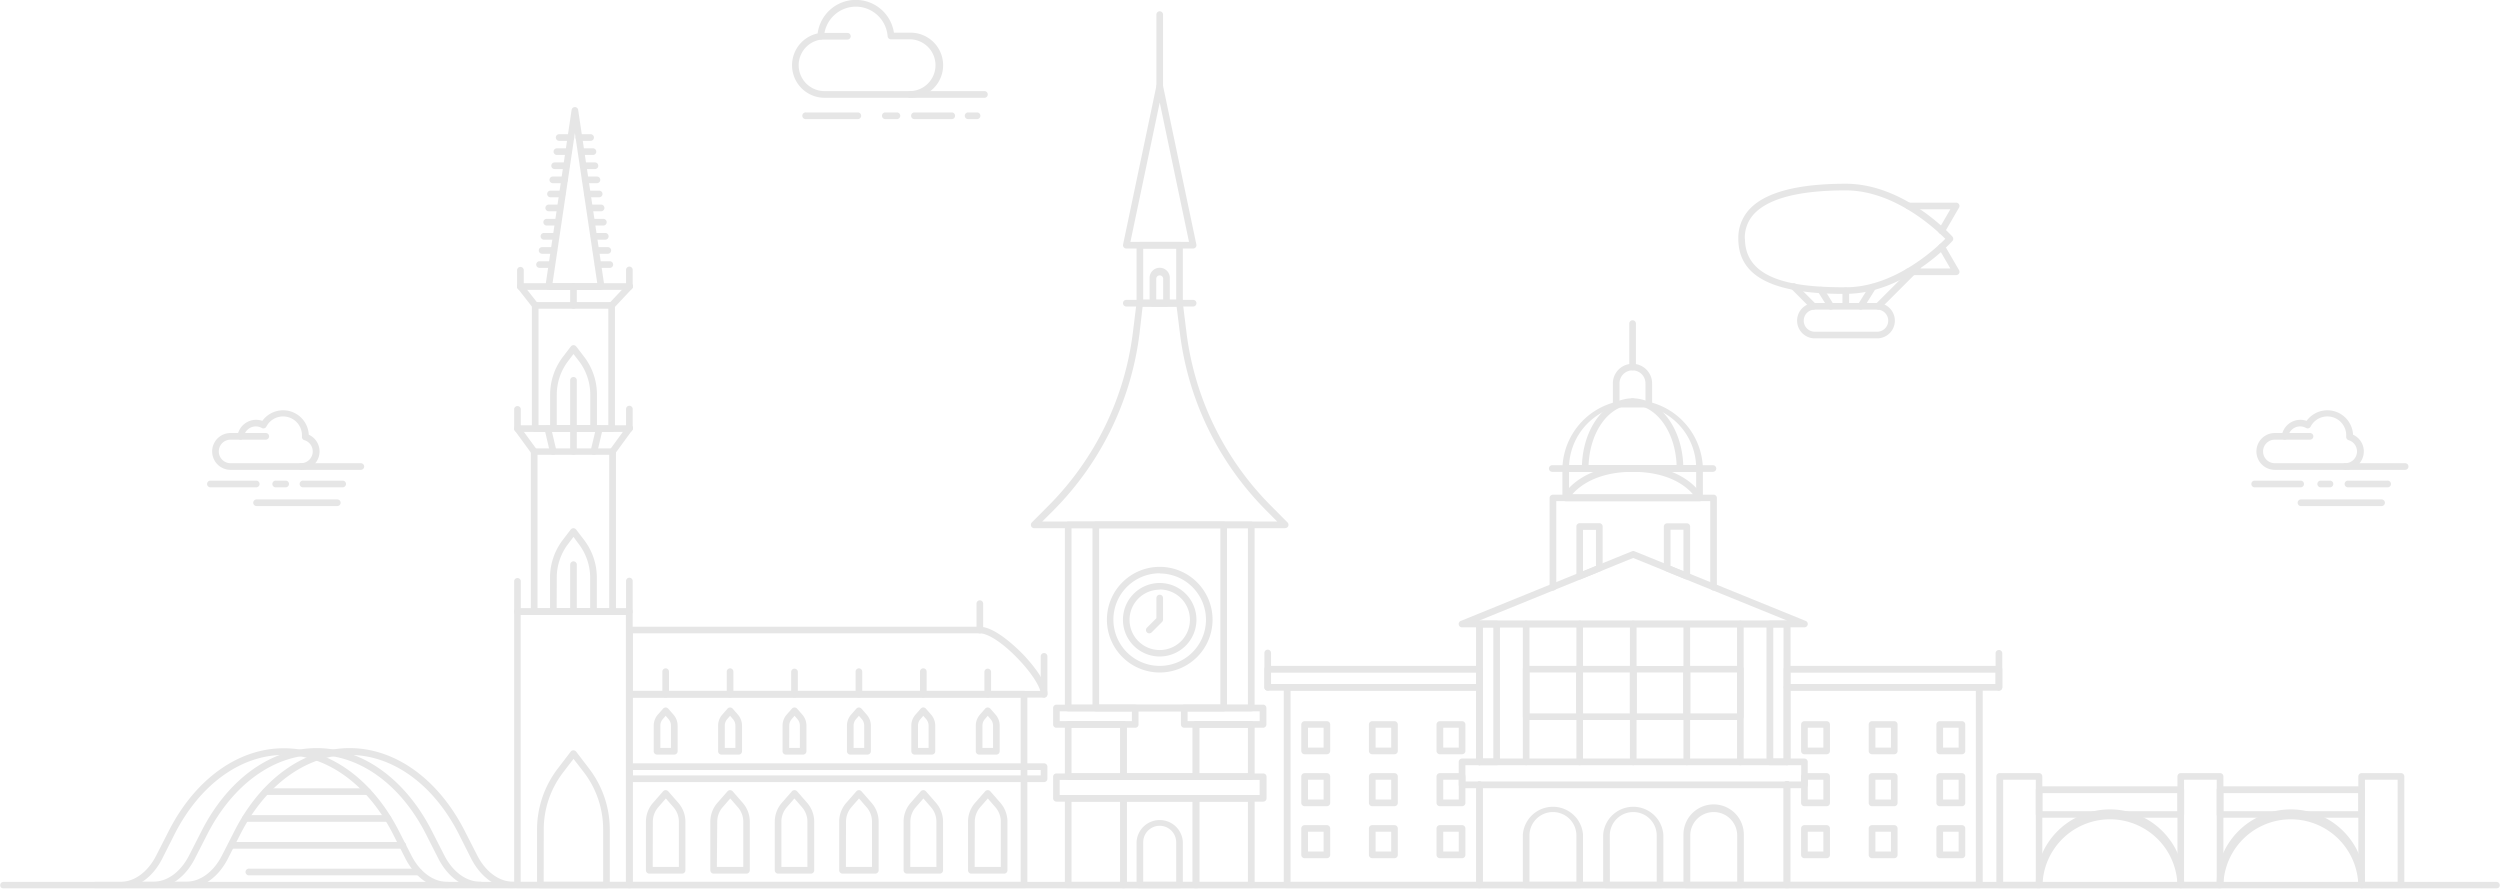 <svg id="bba574d1-bb04-47a5-b8e9-236933cacae8" data-name="Layer 1" xmlns="http://www.w3.org/2000/svg" viewBox="0 0 662.61 235.5"><g style="opacity:0.1"><path d="M661.67,235.5H.93a.88.88,0,1,1,0-1.76H661.67a.88.88,0,1,1,0,1.76Z"/><path d="M578,235.5a.87.87,0,0,1-.88-.88,17.89,17.89,0,0,0-35.77,0,.88.88,0,0,1-1.76,0,19.65,19.65,0,1,1,39.29,0A.87.87,0,0,1,578,235.5Z"/><path d="M625.94,235.5a.88.88,0,0,1-.88-.88,17.89,17.89,0,0,0-35.77,0,.88.88,0,1,1-1.76,0,19.65,19.65,0,1,1,39.29,0A.87.87,0,0,1,625.94,235.5Z"/><path d="M578,216.74H540.46a.89.89,0,0,1-.88-.89V209.3a.89.89,0,0,1,.88-.89H578a.88.88,0,0,1,.88.89v6.55A.88.88,0,0,1,578,216.74ZM541.34,215h35.77v-4.79H541.34Z"/><path d="M625.94,216.74H588.41a.89.89,0,0,1-.88-.89V209.3a.89.89,0,0,1,.88-.89h37.53a.88.88,0,0,1,.88.89v6.55A.88.88,0,0,1,625.94,216.74ZM589.29,215h35.77v-4.79H589.29Z"/><path d="M540.46,235.5H530a.87.87,0,0,1-.88-.88V205.79a.87.87,0,0,1,.88-.88h10.42a.87.87,0,0,1,.88.88v28.83A.87.87,0,0,1,540.46,235.5Zm-9.54-1.76h8.66V206.67h-8.66Z"/><path d="M588.41,235.5H578a.87.87,0,0,1-.88-.88V205.79a.87.87,0,0,1,.88-.88h10.42a.87.87,0,0,1,.88.88v28.83A.87.87,0,0,1,588.41,235.5Zm-9.54-1.76h8.66V206.67h-8.66Z"/><path d="M636.36,235.5H625.94a.88.88,0,0,1-.88-.88V205.79a.88.88,0,0,1,.88-.88h10.42a.88.88,0,0,1,.89.88v28.83A.88.88,0,0,1,636.36,235.5Zm-9.54-1.76h8.66V206.67h-8.66Z"/><path d="M111.06,232h-45a.89.89,0,1,1,0-1.77h45a.89.89,0,0,1,0,1.77Z"/><path d="M118.58,235.5c-4.42,0-8.57-3-11.11-7.92L104.13,221c-6.69-13.1-17.5-20.91-28.91-20.91S53,207.94,46.32,221L43,227.58c-2.54,5-6.69,7.92-11.11,7.92H25.34a.88.88,0,0,1,0-1.76h6.53c3.74,0,7.31-2.6,9.54-7l3.34-6.54c7-13.7,18.39-21.88,30.47-21.88s23.48,8.18,30.48,21.88l3.34,6.54c2.23,4.36,5.79,7,9.54,7a.88.88,0,0,1,0,1.76Z"/><path d="M127.3,235.5c-4.42,0-8.57-3-11.11-7.92L112.85,221c-6.69-13.1-17.5-20.91-28.91-20.91S61.73,207.94,55,221l-3.34,6.54c-2.54,5-6.69,7.92-11.11,7.92H34.06a.88.88,0,0,1,0-1.76h6.53c3.74,0,7.31-2.6,9.54-7l3.34-6.54c7-13.7,18.39-21.88,30.47-21.88s23.48,8.18,30.48,21.88l3.34,6.54c2.23,4.36,5.8,7,9.54,7a.88.88,0,1,1,0,1.76Z"/><path d="M136,235.5c-4.42,0-8.57-3-11.11-7.92L121.57,221c-6.69-13.1-17.5-20.91-28.9-20.91S70.45,207.94,63.76,221l-3.34,6.54c-2.54,5-6.69,7.92-11.11,7.92H42.78a.88.88,0,0,1,0-1.76h6.53c3.74,0,7.31-2.6,9.54-7l3.34-6.54c7-13.7,18.39-21.88,30.47-21.88s23.48,8.18,30.48,21.88l3.34,6.54c2.23,4.36,5.8,7,9.54,7a.88.88,0,1,1,0,1.76Z"/><path d="M97.45,210.7h-27a.88.88,0,0,1,0-1.76h27a.88.88,0,0,1,0,1.76Z"/><path d="M102.83,217.81H65.06a.88.88,0,0,1,0-1.76h37.77a.88.88,0,0,1,0,1.76Z"/><path d="M106.65,224.93H61.23a.89.89,0,0,1,0-1.77h45.42a.89.89,0,1,1,0,1.77Z"/><path d="M166.81,114.49a.88.88,0,0,1-.88-.89v-5.18a.88.88,0,0,1,1.76,0v5.18A.88.88,0,0,1,166.81,114.49Z"/><path d="M166.81,76.82a.87.87,0,0,1-.88-.88v-4.4a.88.88,0,0,1,1.76,0v4.4A.87.87,0,0,1,166.81,76.82Z"/><path d="M166.81,235.5H137.15a.88.88,0,0,1-.88-.88V162.07a.89.89,0,0,1,.88-.88h29.66a.88.88,0,0,1,.88.88v72.55A.87.87,0,0,1,166.81,235.5ZM138,233.74h27.89V163H138Z"/><path d="M166.81,114.49H137.15a.89.89,0,0,1,0-1.77h29.66a.89.89,0,0,1,0,1.77Z"/><path d="M152,120.55a.87.87,0,0,1-.88-.88V113.6a.88.88,0,1,1,1.76,0v6.07A.87.87,0,0,1,152,120.55Z"/><path d="M141.59,120.55a.89.89,0,0,1-.72-.36l-4.43-6.07a.88.88,0,0,1,1.43-1l4.43,6.07a.88.88,0,0,1-.19,1.23A.85.85,0,0,1,141.59,120.55Z"/><path d="M162.38,120.55a.83.83,0,0,1-.52-.17.87.87,0,0,1-.19-1.23l4.43-6.07a.88.88,0,1,1,1.42,1l-4.43,6.07A.86.86,0,0,1,162.38,120.55Z"/><path d="M146.63,120.55a.88.88,0,0,1-.86-.68l-1.43-6.06a.88.88,0,0,1,1.71-.41l1.43,6.07a.88.88,0,0,1-.65,1.06A.71.71,0,0,1,146.63,120.55Z"/><path d="M157.4,120.55a.68.68,0,0,1-.2,0,.88.88,0,0,1-.66-1.06L158,113.4a.89.89,0,0,1,1.06-.65.88.88,0,0,1,.66,1.06l-1.43,6.06A.88.88,0,0,1,157.4,120.55Z"/><path d="M162.11,114.49H141.85a.88.88,0,0,1-.88-.89V80.94a.88.88,0,0,1,.88-.88h20.26a.88.88,0,0,1,.88.88V113.6A.88.88,0,0,1,162.11,114.49Zm-19.38-1.77h18.5V81.82h-18.5Z"/><path d="M166.81,76.82H137.94a.88.88,0,1,1,0-1.76h28.87a.88.88,0,0,1,0,1.76Z"/><path d="M152,81.82a.87.87,0,0,1-.88-.88v-5a.88.88,0,0,1,1.76,0v5A.87.87,0,0,1,152,81.82Z"/><path d="M141.85,81.82a.87.87,0,0,1-.69-.33l-3.92-5a.88.88,0,0,1,1.39-1.08l3.92,5a.88.88,0,0,1-.16,1.24A.9.9,0,0,1,141.85,81.82Z"/><path d="M162.11,81.82a.87.87,0,0,1-.6-.23.88.88,0,0,1,0-1.25l4.7-5a.88.88,0,1,1,1.28,1.2l-4.69,5A.91.91,0,0,1,162.11,81.82Z"/><path d="M159.32,76.82H145.43a.89.89,0,0,1-.67-.3.88.88,0,0,1-.2-.71l6.94-46.67a.89.89,0,0,1,.87-.76h0a.87.87,0,0,1,.87.76l6.95,46.67a.87.87,0,0,1-.87,1Zm-12.87-1.76H158.3l-5.93-39.8Z"/><path d="M151.3,37.33h-3.1a.88.88,0,0,1,0-1.76h3.1a.88.88,0,1,1,0,1.76Z"/><path d="M156.54,37.33h-3.1a.88.88,0,0,1,0-1.76h3.1a.88.88,0,0,1,0,1.76Z"/><path d="M150.7,41.07h-3.1a.88.88,0,1,1,0-1.76h3.1a.88.88,0,0,1,0,1.76Z"/><path d="M157.16,41.07h-3.1a.88.88,0,1,1,0-1.76h3.1a.88.88,0,1,1,0,1.76Z"/><path d="M150.09,44.81H147a.88.88,0,1,1,0-1.76h3.1a.88.88,0,0,1,0,1.76Z"/><path d="M157.69,44.81h-3.1a.88.88,0,1,1,0-1.76h3.1a.88.88,0,0,1,0,1.76Z"/><path d="M149.62,48.55h-3.1a.88.88,0,1,1,0-1.76h3.1a.88.88,0,0,1,0,1.76Z"/><path d="M158.22,48.55h-3.1a.88.88,0,0,1,0-1.76h3.1a.88.88,0,0,1,0,1.76Z"/><path d="M149,52.29H145.9a.88.88,0,1,1,0-1.76H149a.88.88,0,1,1,0,1.76Z"/><path d="M158.81,52.29H155.7a.88.88,0,1,1,0-1.76h3.11a.88.88,0,1,1,0,1.76Z"/><path d="M148.46,56h-3.11a.89.89,0,0,1,0-1.77h3.11a.89.89,0,0,1,0,1.77Z"/><path d="M159.4,56h-3.1a.89.89,0,0,1,0-1.77h3.1a.89.89,0,0,1,0,1.77Z"/><path d="M147.91,59.78h-3.1a.89.89,0,0,1,0-1.77h3.1a.89.89,0,0,1,0,1.77Z"/><path d="M160,59.78h-3.11a.89.89,0,0,1,0-1.77H160a.89.89,0,0,1,0,1.77Z"/><path d="M147.37,63.52h-3.1a.89.89,0,1,1,0-1.77h3.1a.89.89,0,0,1,0,1.77Z"/><path d="M160.51,63.52H157.4a.89.89,0,0,1,0-1.77h3.11a.89.89,0,0,1,0,1.77Z"/><path d="M146.79,67.26h-3.11a.88.88,0,0,1,0-1.76h3.11a.88.88,0,0,1,0,1.76Z"/><path d="M161.07,67.26H158a.88.88,0,0,1,0-1.76h3.1a.88.88,0,0,1,0,1.76Z"/><path d="M146.12,71H143a.88.88,0,0,1,0-1.76h3.1a.88.88,0,1,1,0,1.76Z"/><path d="M161.63,71h-3.1a.88.88,0,1,1,0-1.76h3.1a.88.88,0,1,1,0,1.76Z"/><path d="M162.38,163H141.59a.88.88,0,0,1-.89-.88v-42.4a.88.88,0,0,1,.89-.88h20.79a.88.88,0,0,1,.88.88v42.4A.88.88,0,0,1,162.38,163Zm-19.91-1.76h19V120.55h-19Z"/><path d="M157.34,114.49H146.69a.89.89,0,0,1-.88-.89v-9a16.5,16.5,0,0,1,3.37-10l2.13-2.79a.91.91,0,0,1,1.4,0l2.14,2.79h0a16.5,16.5,0,0,1,3.37,10v9A.89.89,0,0,1,157.34,114.49Zm-9.77-1.77h8.88V104.6a14.73,14.73,0,0,0-3-8.89L152,93.83l-1.43,1.88a14.74,14.74,0,0,0-3,8.89Z"/><path d="M157.3,163H146.66a.87.87,0,0,1-.88-.88v-9a16.5,16.5,0,0,1,3.37-10l2.13-2.79a.91.91,0,0,1,1.4,0l2.14,2.79h0a16.5,16.5,0,0,1,3.37,10v9A.88.88,0,0,1,157.3,163Zm-9.76-1.76h8.88v-8.12a14.77,14.77,0,0,0-3-8.89L152,142.3l-1.43,1.88a14.71,14.71,0,0,0-3,8.89Z"/><path d="M160.74,235.5H143.22a.87.87,0,0,1-.88-.88V219.79a26.62,26.62,0,0,1,5.43-16l3.51-4.6a.92.92,0,0,1,1.4,0l3.52,4.6a26.61,26.61,0,0,1,5.42,16v14.83A.87.87,0,0,1,160.74,235.5Zm-16.64-1.76h15.76v-14a24.81,24.81,0,0,0-5.07-15h0L152,201.13l-2.81,3.68a24.81,24.81,0,0,0-5.07,15Z"/><path d="M152,114.49a.88.88,0,0,1-.88-.89V100.8a.88.88,0,0,1,1.76,0v12.8A.88.88,0,0,1,152,114.49Z"/><path d="M152,162.93a.87.87,0,0,1-.88-.88V149.66a.88.88,0,1,1,1.76,0v12.39A.87.87,0,0,1,152,162.93Z"/><path d="M137.15,163a.88.88,0,0,1-.88-.88V154a.89.89,0,0,1,1.77,0v8.07A.88.88,0,0,1,137.15,163Z"/><path d="M166.81,163a.87.87,0,0,1-.88-.88V154a.88.88,0,0,1,1.76,0v8.07A.87.87,0,0,1,166.81,163Z"/><path d="M137.15,114.49a.89.89,0,0,1-.88-.89v-5.18a.89.89,0,0,1,1.77,0v5.18A.89.89,0,0,1,137.15,114.49Z"/><path d="M137.94,76.82a.88.88,0,0,1-.89-.88v-4.4a.89.89,0,0,1,1.77,0v4.4A.88.88,0,0,1,137.94,76.82Z"/><path d="M271.42,235.5H166.81a.87.87,0,0,1-.88-.88V184a.88.88,0,0,1,.88-.89H271.42a.89.89,0,0,1,.88.89v50.6A.88.88,0,0,1,271.42,235.5Zm-103.73-1.76H270.53V184.9H167.69Z"/><path d="M276.73,184.9H166.81a.88.88,0,0,1-.88-.88V167a.87.87,0,0,1,.88-.88H259.7c4,0,9.53,5.4,11.15,7,3.12,3.2,6.76,8,6.76,10.86a.87.87,0,0,1-.26.62A.91.91,0,0,1,276.73,184.9Zm-109-1.77h108c-.58-2.07-2.93-5.47-6.12-8.74-3.86-4-7.74-6.52-9.88-6.52h-92Z"/><path d="M180.77,231.55h-8.69a.89.89,0,0,1-.88-.88v-12.9a7.6,7.6,0,0,1,1.89-5l2.68-3.06a.91.91,0,0,1,1.32,0l2.68,3.06a7.6,7.6,0,0,1,1.89,5v12.9A.89.89,0,0,1,180.77,231.55ZM173,229.78h6.93v-12a5.79,5.79,0,0,0-1.45-3.85h0l-2-2.3-2,2.3a5.89,5.89,0,0,0-1.45,3.86Z"/><path d="M197.85,231.55h-8.69a.89.89,0,0,1-.89-.88v-12.9a7.6,7.6,0,0,1,1.89-5l2.68-3.06a.92.92,0,0,1,1.33,0l2.67,3.06a7.6,7.6,0,0,1,1.89,5v12.9A.89.89,0,0,1,197.85,231.55ZM190,229.78H197v-12a5.84,5.84,0,0,0-1.45-3.85h0l-2-2.3-2,2.3a5.84,5.84,0,0,0-1.45,3.86Z"/><path d="M214.92,231.55h-8.69a.88.88,0,0,1-.88-.88v-12.9a7.64,7.64,0,0,1,1.88-5l2.68-3.06a.92.92,0,0,1,1.33,0l2.68,3.06a7.64,7.64,0,0,1,1.88,5v12.9A.88.88,0,0,1,214.92,231.55Zm-7.81-1.77H214v-12a5.79,5.79,0,0,0-1.45-3.85h0l-2-2.3-2,2.3a5.89,5.89,0,0,0-1.45,3.86Z"/><path d="M232,231.55H223.3a.89.89,0,0,1-.88-.88v-12.9a7.6,7.6,0,0,1,1.89-5l2.68-3.06a.91.91,0,0,1,1.32,0l2.68,3.06a7.6,7.6,0,0,1,1.89,5v12.9A.89.89,0,0,1,232,231.55Zm-7.8-1.77h6.92v-12a5.79,5.79,0,0,0-1.45-3.85h0l-2-2.3-2,2.3a5.88,5.88,0,0,0-1.44,3.86Z"/><path d="M249.07,231.55h-8.69a.89.89,0,0,1-.89-.88v-12.9a7.6,7.6,0,0,1,1.89-5l2.68-3.06a.92.92,0,0,1,1.33,0l2.68,3.06a7.64,7.64,0,0,1,1.88,5v12.9A.88.88,0,0,1,249.07,231.55Zm-7.81-1.77h6.93v-12a5.84,5.84,0,0,0-1.45-3.85h0l-2-2.3-2,2.3a5.84,5.84,0,0,0-1.45,3.86Z"/><path d="M266.14,231.55h-8.69a.88.88,0,0,1-.88-.88v-12.9a7.64,7.64,0,0,1,1.88-5l2.68-3.06a.92.92,0,0,1,1.33,0l2.68,3.06a7.64,7.64,0,0,1,1.88,5v12.9A.88.88,0,0,1,266.14,231.55Zm-7.81-1.77h6.93v-12a5.79,5.79,0,0,0-1.45-3.85h0l-2-2.3-2,2.3a5.89,5.89,0,0,0-1.45,3.86Z"/><path d="M178.72,200h-4.58a.89.89,0,0,1-.88-.89v-6.78a4.48,4.48,0,0,1,1.09-2.92l1.42-1.61a.91.91,0,0,1,1.32,0l1.41,1.61h0a4.43,4.43,0,0,1,1.1,2.92v6.78A.89.89,0,0,1,178.72,200Zm-3.7-1.77h2.81v-5.9a2.65,2.65,0,0,0-.65-1.75l-.75-.86-.75.86a2.66,2.66,0,0,0-.66,1.75Z"/><path d="M195.79,200h-4.57a.89.89,0,0,1-.89-.89v-6.78a4.43,4.43,0,0,1,1.1-2.92l1.41-1.61a.92.92,0,0,1,1.33,0l1.41,1.61h0a4.48,4.48,0,0,1,1.09,2.92v6.78A.88.88,0,0,1,195.79,200Zm-3.69-1.77h2.81v-5.9a2.66,2.66,0,0,0-.66-1.75l-.75-.86-.74.86a2.61,2.61,0,0,0-.66,1.75Z"/><path d="M212.86,200h-4.57a.88.88,0,0,1-.88-.89v-6.78a4.48,4.48,0,0,1,1.09-2.92l1.41-1.61a.92.92,0,0,1,1.33,0l1.41,1.61h0a4.42,4.42,0,0,1,1.09,2.92v6.78A.88.88,0,0,1,212.86,200Zm-3.69-1.77H212v-5.9a2.61,2.61,0,0,0-.66-1.75l-.74-.86-.75.86a2.61,2.61,0,0,0-.66,1.75Z"/><path d="M229.94,200h-4.58a.89.89,0,0,1-.88-.89v-6.78a4.48,4.48,0,0,1,1.09-2.92l1.42-1.61a.91.91,0,0,1,1.32,0l1.41,1.61h0a4.43,4.43,0,0,1,1.1,2.92v6.78A.89.89,0,0,1,229.94,200Zm-3.7-1.77h2.81v-5.9a2.65,2.65,0,0,0-.65-1.75l-.75-.86-.75.86a2.66,2.66,0,0,0-.66,1.75Z"/><path d="M247,200h-4.57a.89.89,0,0,1-.89-.89v-6.78a4.43,4.43,0,0,1,1.1-2.92l1.41-1.61a.89.89,0,0,1,.66-.3h0a.89.89,0,0,1,.67.3l1.41,1.61h0a4.48,4.48,0,0,1,1.09,2.92v6.78A.88.88,0,0,1,247,200Zm-3.69-1.77h2.81v-5.9a2.66,2.66,0,0,0-.66-1.75l-.75-.86-.74.86a2.61,2.61,0,0,0-.66,1.75Z"/><path d="M264.08,200h-4.57a.88.88,0,0,1-.88-.89v-6.78a4.48,4.48,0,0,1,1.09-2.92l1.41-1.61a.92.92,0,0,1,1.33,0l1.41,1.61h0a4.42,4.42,0,0,1,1.09,2.92v6.78A.88.88,0,0,1,264.08,200Zm-3.69-1.77h2.81v-5.9a2.61,2.61,0,0,0-.66-1.75l-.74-.86-.75.86a2.61,2.61,0,0,0-.66,1.75Z"/><path d="M276.73,207.29H166.81a.88.88,0,0,1-.88-.88V203.2a.88.88,0,0,1,.88-.88H276.73a.89.89,0,0,1,.88.88v3.21A.89.89,0,0,1,276.73,207.29Zm-109-1.77H275.84v-1.43H167.69Z"/><path d="M276.73,184.9a.89.89,0,0,1-.89-.88V173.88a.89.89,0,0,1,1.77,0V184A.89.89,0,0,1,276.73,184.9Z"/><path d="M259.7,167.87a.87.87,0,0,1-.88-.88v-7a.88.88,0,0,1,1.76,0v7A.87.87,0,0,1,259.7,167.87Z"/><path d="M176.43,184.9a.88.88,0,0,1-.88-.88v-6a.88.88,0,1,1,1.76,0v6A.88.88,0,0,1,176.43,184.9Z"/><path d="M193.5,184.9a.88.88,0,0,1-.88-.88v-6a.88.88,0,0,1,1.76,0v6A.88.88,0,0,1,193.5,184.9Z"/><path d="M210.58,184.9a.89.89,0,0,1-.89-.88v-6a.89.89,0,0,1,1.77,0v6A.89.89,0,0,1,210.58,184.9Z"/><path d="M227.65,184.9a.88.88,0,0,1-.88-.88v-6a.88.88,0,0,1,1.76,0v6A.88.88,0,0,1,227.65,184.9Z"/><path d="M244.72,184.9a.89.89,0,0,1-.88-.88v-6a.88.88,0,0,1,1.76,0v6A.88.88,0,0,1,244.72,184.9Z"/><path d="M261.8,184.9a.89.89,0,0,1-.89-.88v-6a.89.89,0,0,1,1.77,0v6A.89.89,0,0,1,261.8,184.9Z"/><path d="M437,108h-8.64a.87.87,0,0,1-.88-.88v-5.5a5.2,5.2,0,0,1,10.4,0v5.5A.88.88,0,0,1,437,108Zm-7.76-1.76h6.88V101.6a3.44,3.44,0,1,0-6.88,0Z"/><path d="M454,125.06H411.42a.88.88,0,1,1,0-1.76H454a.88.88,0,0,1,0,1.76Z"/><path d="M411.59,156.54a.88.88,0,0,1-.88-.88V132a.89.89,0,0,1,.88-.89h42.58a.88.88,0,0,1,.88.89v23.64a.88.88,0,0,1-1.76,0V132.83H412.48v22.83A.88.88,0,0,1,411.59,156.54Z"/><path d="M392.13,235.5h-51a.87.87,0,0,1-.88-.88V182.17a.87.87,0,0,1,.88-.88h51a.87.87,0,0,1,.88.88v19.76a.88.88,0,0,1-1.76,0V183.05h-49.2v50.69h49.2V208a.88.88,0,1,1,1.76,0v26.6A.87.87,0,0,1,392.13,235.5Z"/><path d="M387.52,199.91h-5.9a.88.88,0,0,1-.88-.88v-7a.89.89,0,0,1,.88-.88h5.9a.89.89,0,0,1,.88.88v7A.88.88,0,0,1,387.52,199.91Zm-5-1.76h4.12v-5.26h-4.12Z"/><path d="M369.6,199.91h-5.89a.88.88,0,0,1-.89-.88v-7a.89.89,0,0,1,.89-.88h5.89a.89.89,0,0,1,.88.88v7A.88.88,0,0,1,369.6,199.91Zm-5-1.76h4.13v-5.26h-4.13Z"/><path d="M351.68,199.91h-5.89a.88.88,0,0,1-.89-.88v-7a.89.89,0,0,1,.89-.88h5.89a.89.89,0,0,1,.88.88v7A.88.88,0,0,1,351.68,199.91Zm-5-1.76h4.13v-5.26h-4.13Z"/><path d="M387.52,213.68h-5.9a.88.88,0,0,1-.88-.88v-7a.88.88,0,0,1,.88-.88h5.9a.88.88,0,0,1,.88.88v7A.88.88,0,0,1,387.52,213.68Zm-5-1.76h4.12v-5.25h-4.12Z"/><path d="M369.6,213.68h-5.89a.88.88,0,0,1-.89-.88v-7a.88.88,0,0,1,.89-.88h5.89a.88.88,0,0,1,.88.88v7A.88.88,0,0,1,369.6,213.68Zm-5-1.76h4.13v-5.25h-4.13Z"/><path d="M351.68,213.68h-5.89a.88.88,0,0,1-.89-.88v-7a.88.88,0,0,1,.89-.88h5.89a.88.88,0,0,1,.88.88v7A.88.88,0,0,1,351.68,213.68Zm-5-1.76h4.13v-5.25h-4.13Z"/><path d="M387.52,227.46h-5.9a.88.88,0,0,1-.88-.88v-7a.89.89,0,0,1,.88-.88h5.9a.89.89,0,0,1,.88.88v7A.88.88,0,0,1,387.52,227.46Zm-5-1.76h4.12v-5.25h-4.12Z"/><path d="M369.6,227.46h-5.89a.88.88,0,0,1-.89-.88v-7a.89.89,0,0,1,.89-.88h5.89a.89.89,0,0,1,.88.88v7A.88.88,0,0,1,369.6,227.46Zm-5-1.76h4.13v-5.25h-4.13Z"/><path d="M351.68,227.46h-5.89a.88.88,0,0,1-.89-.88v-7a.89.89,0,0,1,.89-.88h5.89a.89.89,0,0,1,.88.88v7A.88.88,0,0,1,351.68,227.46Zm-5-1.76h4.13v-5.25h-4.13Z"/><path d="M392.13,183.05H336a.87.87,0,0,1-.88-.88v-4.81a.87.87,0,0,1,.88-.88h56.17a.87.87,0,0,1,.88.88v4.81A.87.87,0,0,1,392.13,183.05Zm-55.29-1.76h54.41v-3H336.84Z"/><path d="M336,183.05a.87.87,0,0,1-.88-.88v-9.1a.88.88,0,0,1,1.76,0v9.1A.87.87,0,0,1,336,183.05Z"/><path d="M524.6,235.5h-51a.88.88,0,0,1-.88-.88V208a.89.89,0,1,1,1.77,0v25.72h49.19V183.05H474.52v18.88a.89.89,0,0,1-1.77,0V182.17a.88.88,0,0,1,.88-.88h51a.88.88,0,0,1,.88.88v52.45A.88.88,0,0,1,524.6,235.5Z"/><path d="M473.63,202.81a.88.88,0,0,1-.88-.88V166.27H393v35.66a.88.88,0,0,1-1.76,0V165.38a.88.88,0,0,1,.88-.88h81.5a.89.89,0,0,1,.89.88v36.55A.88.88,0,0,1,473.63,202.81Z"/><path d="M473.63,235.5h-81.5a.87.87,0,0,1-.88-.88V208a.88.88,0,1,1,1.76,0v25.72h79.74V208a.89.89,0,1,1,1.77,0v26.6A.88.88,0,0,1,473.63,235.5Z"/><path d="M478.25,166.27H387.52a.88.88,0,0,1-.34-1.7l45.37-18.46a.86.86,0,0,1,.67,0l45.36,18.46a.88.88,0,0,1,.54,1A.9.9,0,0,1,478.25,166.27ZM392,164.5h81.72l-40.86-16.62Z"/><path d="M478.25,208.9H387.52a.89.89,0,0,1-.89-.88v-6.09a.89.89,0,0,1,.89-.88h90.73a.88.88,0,0,1,.88.88V208A.88.88,0,0,1,478.25,208.9Zm-89.85-1.77h89v-4.32h-89Z"/><path d="M404.5,202.81a.87.87,0,0,1-.88-.88V165.38a.88.88,0,0,1,1.76,0v36.55A.87.87,0,0,1,404.5,202.81Z"/><path d="M418.69,202.81a.87.87,0,0,1-.88-.88V165.38a.88.88,0,1,1,1.76,0v36.55A.87.87,0,0,1,418.69,202.81Z"/><path d="M432.88,202.81a.88.88,0,0,1-.88-.88V165.38a.88.88,0,0,1,1.76,0v36.55A.87.87,0,0,1,432.88,202.81Z"/><path d="M447.08,202.81a.88.88,0,0,1-.89-.88V165.38a.89.89,0,0,1,1.77,0v36.55A.88.88,0,0,1,447.08,202.81Z"/><path d="M461.27,202.81a.87.87,0,0,1-.88-.88V165.38a.88.88,0,0,1,1.76,0v36.55A.88.88,0,0,1,461.27,202.81Z"/><path d="M418.69,190.84H404.5a.87.87,0,0,1-.88-.88v-12.6a.87.87,0,0,1,.88-.88h14.19a.87.87,0,0,1,.88.88V190A.87.87,0,0,1,418.69,190.84Zm-13.31-1.76h12.43V178.24H405.38Z"/><path d="M432.88,190.84H418.69a.87.87,0,0,1-.88-.88v-12.6a.87.87,0,0,1,.88-.88h14.19a.87.87,0,0,1,.88.88V190A.87.87,0,0,1,432.88,190.84Zm-13.31-1.76H432V178.24H419.57Z"/><path d="M447.08,190.84h-14.2A.88.88,0,0,1,432,190v-12.6a.88.88,0,0,1,.88-.88h14.2a.88.88,0,0,1,.88.88V190A.88.88,0,0,1,447.08,190.84Zm-13.32-1.76h12.43V178.24H433.76Z"/><path d="M461.27,190.84H447.08a.88.88,0,0,1-.89-.88v-12.6a.88.88,0,0,1,.89-.88h14.19a.88.88,0,0,1,.88.88V190A.88.88,0,0,1,461.27,190.84ZM448,189.08h12.43V178.24H448Z"/><path d="M484.14,199.91h-5.89a.87.87,0,0,1-.88-.88v-7a.88.88,0,0,1,.88-.88h5.89a.88.88,0,0,1,.88.88v7A.87.87,0,0,1,484.14,199.91Zm-5-1.76h4.13v-5.26h-4.13Z"/><path d="M502.06,199.91h-5.89a.87.87,0,0,1-.88-.88v-7a.88.88,0,0,1,.88-.88h5.89a.88.88,0,0,1,.88.88v7A.87.87,0,0,1,502.06,199.91Zm-5-1.76h4.13v-5.26h-4.13Z"/><path d="M520,199.91h-5.89a.87.87,0,0,1-.88-.88v-7a.88.88,0,0,1,.88-.88H520a.88.88,0,0,1,.88.88v7A.87.87,0,0,1,520,199.91Zm-5-1.76h4.13v-5.26H515Z"/><path d="M484.14,213.68h-5.89a.87.87,0,0,1-.88-.88v-7a.87.87,0,0,1,.88-.88h5.89a.87.87,0,0,1,.88.88v7A.87.87,0,0,1,484.14,213.68Zm-5-1.76h4.13v-5.25h-4.13Z"/><path d="M502.06,213.68h-5.89a.87.87,0,0,1-.88-.88v-7a.87.87,0,0,1,.88-.88h5.89a.87.87,0,0,1,.88.88v7A.87.87,0,0,1,502.06,213.68Zm-5-1.76h4.13v-5.25h-4.13Z"/><path d="M520,213.68h-5.89a.87.87,0,0,1-.88-.88v-7a.87.87,0,0,1,.88-.88H520a.87.87,0,0,1,.88.88v7A.87.87,0,0,1,520,213.68Zm-5-1.76h4.13v-5.25H515Z"/><path d="M484.14,227.46h-5.89a.87.87,0,0,1-.88-.88v-7a.88.88,0,0,1,.88-.88h5.89a.88.88,0,0,1,.88.88v7A.87.87,0,0,1,484.14,227.46Zm-5-1.76h4.13v-5.25h-4.13Z"/><path d="M502.06,227.46h-5.89a.87.87,0,0,1-.88-.88v-7a.88.88,0,0,1,.88-.88h5.89a.88.88,0,0,1,.88.88v7A.87.87,0,0,1,502.06,227.46Zm-5-1.76h4.13v-5.25h-4.13Z"/><path d="M520,227.46h-5.89a.87.87,0,0,1-.88-.88v-7a.88.88,0,0,1,.88-.88H520a.88.88,0,0,1,.88.88v7A.87.87,0,0,1,520,227.46Zm-5-1.76h4.13v-5.25H515Z"/><path d="M529.81,183.05H473.63a.88.88,0,0,1-.88-.88v-4.81a.88.88,0,0,1,.88-.88h56.18a.88.88,0,0,1,.88.88v4.81A.88.88,0,0,1,529.81,183.05Zm-55.29-1.76h54.4v-3h-54.4Z"/><path d="M529.81,183.05a.88.88,0,0,1-.89-.88v-9.1a.89.89,0,0,1,1.77,0v9.1A.88.88,0,0,1,529.81,183.05Z"/><path d="M418.69,235.5H404.5a.87.87,0,0,1-.88-.88V221.2a8,8,0,0,1,15.95,0v13.42A.87.87,0,0,1,418.69,235.5Zm-13.31-1.76h12.43V221.2a6.22,6.22,0,0,0-12.43,0Z"/><path d="M440,235.5H425.79a.87.87,0,0,1-.88-.88V221.2a8,8,0,0,1,15.95,0v13.42A.87.87,0,0,1,440,235.5Zm-13.31-1.76H439.1V221.2a6.22,6.22,0,0,0-12.43,0Z"/><path d="M461.27,235.5H447.08a.88.88,0,0,1-.89-.88V221.2a8,8,0,0,1,16,0v13.42A.88.88,0,0,1,461.27,235.5ZM448,233.74h12.43V221.2a6.22,6.22,0,0,0-12.43,0Z"/><path d="M418.69,153.58a.88.88,0,0,1-.88-.88V139.55a.87.87,0,0,1,.88-.88h5.2a.87.87,0,0,1,.88.88v11a.87.87,0,0,1-.54.82L419,153.52A.92.92,0,0,1,418.69,153.58Zm.88-13.15v11L423,150v-9.56Zm4.32,10.15h0Z"/><path d="M447.08,153.58a1,1,0,0,1-.34-.06l-5.2-2.12a.88.88,0,0,1-.55-.82v-11a.88.88,0,0,1,.88-.88h5.21a.88.88,0,0,1,.88.88V152.7a.88.88,0,0,1-.88.88ZM442.76,150l3.43,1.4v-11h-3.43Z"/><path d="M450.44,132.83H415a.89.89,0,0,1-.89-.88v-7.77a.88.88,0,0,1,.89-.88h35.46a.87.87,0,0,1,.88.88V132A.88.88,0,0,1,450.44,132.83Zm-34.58-1.77h33.7v-6h-33.7Z"/><path d="M450.44,132.83H415a.88.88,0,0,1-.79-1.29c.17-.33,4.38-8.24,18.52-8.24s18.35,7.91,18.52,8.24a.9.9,0,0,1,0,.87A.88.88,0,0,1,450.44,132.83Zm-33.76-1.77h32.07c-1.75-2.09-6.33-6-16-6S418.46,129,416.68,131.06Z"/><path d="M450.44,125.06H415a.88.88,0,0,1-.89-.88,18.62,18.62,0,0,1,37.23,0A.87.87,0,0,1,450.44,125.06Zm-34.56-1.76h33.66a16.85,16.85,0,0,0-33.66,0Z"/><path d="M445.27,125.06a.87.87,0,0,1-.88-.88c0-9.29-5.24-16.85-11.68-16.85a.88.88,0,1,1,0-1.76c7.41,0,13.44,8.35,13.44,18.61A.88.88,0,0,1,445.27,125.06Z"/><path d="M420.15,125.06a.87.87,0,0,1-.88-.88c0-10.26,6-18.61,13.44-18.61a.88.88,0,0,1,0,1.76c-6.44,0-11.68,7.56-11.68,16.85A.87.87,0,0,1,420.15,125.06Z"/><path d="M432.71,98.16a.87.87,0,0,1-.88-.88V85.76a.88.88,0,1,1,1.76,0V97.28A.87.87,0,0,1,432.71,98.16Z"/><path d="M396.68,202.81h-4.55a.87.87,0,0,1-.88-.88V165.38a.88.88,0,0,1,.88-.88h4.55a.88.88,0,0,1,.88.88v36.55A.87.87,0,0,1,396.68,202.81ZM393,201.05h2.79V166.27H393Z"/><path d="M473.63,202.81h-4.55a.88.88,0,0,1-.88-.88V165.38a.89.89,0,0,1,.88-.88h4.55a.89.89,0,0,1,.89.88v36.55A.88.88,0,0,1,473.63,202.81ZM470,201.05h2.78V166.27H470Z"/><path d="M317,206.67H297.77a.87.87,0,0,1-.88-.88V192a.88.88,0,0,1,1.76,0v12.9H316.1V192a.88.88,0,0,1,1.76,0v13.78A.87.87,0,0,1,317,206.67Z"/><path d="M297.77,235.5H283.12a.87.87,0,0,1-.88-.88v-23a.87.87,0,0,1,.88-.88h14.65a.87.87,0,0,1,.88.88v23A.87.87,0,0,1,297.77,235.5ZM284,233.74h12.89V212.47H284Z"/><path d="M331.64,235.5H317a.88.88,0,0,1-.88-.88v-23a.88.88,0,0,1,.88-.88h14.66a.88.88,0,0,1,.88.88v23A.88.88,0,0,1,331.64,235.5Zm-13.78-1.76h12.89V212.47H317.86Z"/><path d="M317,235.5H297.77a.87.87,0,0,1-.88-.88v-23a.87.87,0,0,1,.88-.88H317a.87.87,0,0,1,.88.88v23A.87.87,0,0,1,317,235.5Zm-18.33-1.76H316.1V212.47H298.65Z"/><path d="M312.63,235.5h-10.5a.88.88,0,0,1-.89-.88V223.24a6.14,6.14,0,0,1,12.27,0v11.38A.87.87,0,0,1,312.63,235.5ZM303,233.74h8.74v-10.5a4.37,4.37,0,0,0-8.74,0Z"/><path d="M334.78,212.47H280a.89.89,0,0,1-.88-.88v-5.71A.88.88,0,0,1,280,205h54.81a.87.87,0,0,1,.88.88v5.71A.88.88,0,0,1,334.78,212.47Zm-53.92-1.76h53v-4h-53Z"/><path d="M297.77,206.67H283.12a.87.87,0,0,1-.88-.88V192a.88.88,0,0,1,.88-.88h14.65a.88.88,0,0,1,.88.88v13.78A.87.87,0,0,1,297.77,206.67ZM284,204.91h12.89v-12H284Z"/><path d="M331.64,206.67H317a.88.88,0,0,1-.88-.88V192a.89.89,0,0,1,.88-.88h14.66a.89.89,0,0,1,.88.88v13.78A.88.88,0,0,1,331.64,206.67Zm-13.78-1.76h12.89v-12H317.86Z"/><path d="M300.87,192.89H280a.87.87,0,0,1-.88-.88v-4.36a.88.88,0,0,1,.88-.88h20.88a.88.88,0,0,1,.88.88V192A.87.87,0,0,1,300.87,192.89Zm-20-1.76H300v-2.6H280.87Z"/><path d="M334.76,192.89H313.89A.88.88,0,0,1,313,192v-4.36a.89.89,0,0,1,.89-.88h20.87a.89.89,0,0,1,.89.88V192A.88.88,0,0,1,334.76,192.89Zm-20-1.76h19.11v-2.6H314.77Z"/><path d="M331.64,188.53H283.12a.87.87,0,0,1-.88-.88V139.14a.88.88,0,0,1,.88-.89h48.52a.89.89,0,0,1,.88.89v48.51A.88.88,0,0,1,331.64,188.53ZM284,186.77h46.75V140H284Z"/><path d="M324.32,188.53H290.43a.87.87,0,0,1-.88-.88V139.14a.88.88,0,0,1,.88-.89h33.89a.89.89,0,0,1,.89.89v48.51A.88.88,0,0,1,324.32,188.53Zm-33-1.76h32.13V140H291.31Z"/><path d="M307.38,178.24a14,14,0,1,1,14-14A14,14,0,0,1,307.38,178.24Zm0-26.29a12.27,12.27,0,1,0,12.26,12.26A12.28,12.28,0,0,0,307.38,152Z"/><path d="M307.38,174a9.74,9.74,0,1,1,9.73-9.74A9.75,9.75,0,0,1,307.38,174Zm0-17.71a8,8,0,1,0,8,8A8,8,0,0,0,307.38,156.24Z"/><path d="M304.61,167.86a.86.86,0,0,1-.62-.25.88.88,0,0,1,0-1.25l2.51-2.51v-5.34a.88.88,0,0,1,1.76,0v5.7a.88.88,0,0,1-.26.63l-2.77,2.77A.88.88,0,0,1,304.61,167.86Z"/><path d="M340.64,140H274.12a.9.9,0,0,1-.82-.54.92.92,0,0,1,.19-1l4.6-4.62a78.76,78.76,0,0,0,22.15-45.53l1-8.11a.89.89,0,0,1,.88-.77h10.5a.88.88,0,0,1,.87.77l1,8.11a78.78,78.78,0,0,0,22.16,45.53l4.59,4.62a.88.88,0,0,1-.62,1.51Zm-64.4-1.77h62.28l-3.1-3.12a80.51,80.51,0,0,1-22.66-46.55l-.91-7.34h-9L302,88.58a80.5,80.5,0,0,1-22.65,46.55Z"/><path d="M316.23,81.24H298.52a.88.88,0,0,1,0-1.76h17.71a.88.88,0,0,1,0,1.76Z"/><path d="M312.63,81.24h-10.5a.89.89,0,0,1-.89-.88V65a.88.88,0,0,1,.89-.88h10.5a.87.87,0,0,1,.88.88V80.36A.88.88,0,0,1,312.63,81.24ZM303,79.48h8.74V65.87H303Z"/><path d="M316.23,65.87H298.52a.88.88,0,0,1-.86-1.06l8.85-42.12a.88.88,0,0,1,1.73,0l8.85,42.12a.88.88,0,0,1-.86,1.06Zm-16.62-1.76h15.53l-7.76-36.95Z"/><path d="M307.38,23.75a.87.87,0,0,1-.88-.88v-19a.88.88,0,0,1,1.76,0v19A.88.88,0,0,1,307.38,23.75Z"/><path d="M309.17,81.24h-3.59a.89.89,0,0,1-.88-.88V73.81a2.68,2.68,0,1,1,5.35,0v6.55A.88.88,0,0,1,309.17,81.24Zm-2.71-1.76h1.83V73.81a.92.92,0,0,0-1.83,0Z"/><path d="M488.88,77.9c-19.16,0-28.11-4.64-28.15-14.59h0A11.12,11.12,0,0,1,464,55.14c4.26-4.27,12.74-6.44,25.21-6.44,15.46,0,27.74,13.44,28.26,14a.89.89,0,0,1,0,1.18c-.52.57-12.8,14-28.25,14ZM462.49,63.3c.05,11.45,14.3,12.87,26.72,12.84,12.89,0,23.82-10.25,26.38-12.84-2.56-2.59-13.51-12.84-26.38-12.84-12,0-20,2-24,5.92a9.27,9.27,0,0,0-2.76,6.92Z"/><path d="M497.48,89.68H481a4.69,4.69,0,1,1,0-9.38h16.53a4.69,4.69,0,0,1,0,9.38ZM481,82.06a2.93,2.93,0,0,0,0,5.86h16.53a2.93,2.93,0,1,0,0-5.86Z"/><path d="M489.21,81.59a.88.88,0,0,1-.88-.88V77a.89.89,0,0,1,1.77,0v3.69A.88.88,0,0,1,489.21,81.59Z"/><path d="M497.8,82.06a.89.89,0,0,1-.62-.26.88.88,0,0,1,0-1.25L507.63,70.1a.88.88,0,0,1,1.25,1.25L498.42,81.8A.87.87,0,0,1,497.8,82.06Z"/><path d="M480.63,82.06a.89.89,0,0,1-.63-.26l-5.2-5.22a.88.88,0,0,1,1.25-1.24l5.2,5.21a.89.89,0,0,1-.62,1.51Z"/><path d="M493.18,82.06a.83.83,0,0,1-.47-.14.88.88,0,0,1-.28-1.21l3.2-5.13a.89.89,0,0,1,1.5.94l-3.2,5.12A.89.89,0,0,1,493.18,82.06Z"/><path d="M485.28,82.06a.86.86,0,0,1-.74-.42l-2.72-4.34a.89.89,0,0,1,1.5-.94L486,80.71a.88.88,0,0,1-.28,1.21A.81.81,0,0,1,485.28,82.06Z"/><path d="M514.63,62.08a.86.86,0,0,1-.44-.12.88.88,0,0,1-.32-1.21l3.06-5.28H505.82a.88.88,0,1,1,0-1.76h12.64a.88.88,0,0,1,.77,1.32l-3.84,6.61A.88.88,0,0,1,514.63,62.08Z"/><path d="M518.46,72.92H505.74a.88.88,0,1,1,0-1.76h11.19l-3.06-5.28a.88.88,0,1,1,1.52-.89l3.84,6.61a.87.87,0,0,1,0,.88A.89.89,0,0,1,518.46,72.92Z"/><path d="M241.34,25.92h-22.8a8.63,8.63,0,0,1-1.83-17.06,10.21,10.21,0,0,1,20.22-.2h4.41a8.63,8.63,0,0,1,0,17.26ZM226.83,1.76a8.47,8.47,0,0,0-8.42,7.91.89.89,0,0,1-.77.82,6.86,6.86,0,0,0,.9,13.66h22.8a6.87,6.87,0,0,0,0-13.73h-5.2a.88.88,0,0,1-.88-.82A8.49,8.49,0,0,0,226.83,1.76Z"/><path d="M224.6,10.49h-7.07a.88.88,0,1,1,0-1.76h7.07a.88.88,0,0,1,0,1.76Z"/><path d="M261,25.92H241.34a.89.89,0,1,1,0-1.77H261a.89.89,0,0,1,0,1.77Z"/><path d="M227.45,31.57H213.63a.89.89,0,1,1,0-1.77h13.82a.89.89,0,0,1,0,1.77Z"/><path d="M237.81,31.57h-3.25a.89.89,0,0,1,0-1.77h3.25a.89.89,0,0,1,0,1.77Z"/><path d="M252.34,31.57H242.28a.89.89,0,0,1,0-1.77h10.06a.89.89,0,0,1,0,1.77Z"/><path d="M259.05,31.57h-2.54a.89.89,0,0,1,0-1.77h2.54a.89.89,0,0,1,0,1.77Z"/><path d="M79.77,124.53H61.11a4.88,4.88,0,0,1,0-9.76h2a5,5,0,0,1,6.42-3.22,6.81,6.81,0,0,1,12.31,3.66,4.88,4.88,0,0,1-2,9.32Zm-18.66-8a3.12,3.12,0,1,0,0,6.24H79.77a3.12,3.12,0,0,0,.89-6.11.87.87,0,0,1-.63-.88v-.23a5,5,0,0,0-9.45-2.45.9.9,0,0,1-.53.42.87.87,0,0,1-.67-.09,3.21,3.21,0,0,0-4.75,2.34.87.87,0,0,1-.87.76Z"/><path d="M70.44,116.53H63.77a.88.88,0,0,1,0-1.76h6.67a.88.88,0,1,1,0,1.76Z"/><path d="M95.64,124.53H79.77a.88.88,0,1,1,0-1.76H95.64a.88.88,0,1,1,0,1.76Z"/><path d="M68,129.16H55.68a.89.89,0,0,1,0-1.77H68a.89.89,0,0,1,0,1.77Z"/><path d="M75.8,129.16H73.17a.89.89,0,1,1,0-1.77H75.8a.89.89,0,0,1,0,1.77Z"/><path d="M90.91,129.16H80.4a.89.89,0,1,1,0-1.77H90.91a.89.89,0,0,1,0,1.77Z"/><path d="M89.4,134.13H68a.88.88,0,1,1,0-1.76H89.4a.88.88,0,0,1,0,1.76Z"/><path d="M621.6,124.53H602.93a4.88,4.88,0,1,1,0-9.76h2a5,5,0,0,1,6.42-3.22,6.81,6.81,0,0,1,12.31,3.66,4.88,4.88,0,0,1-2,9.32Zm-18.67-8a3.12,3.12,0,0,0,0,6.24H621.6a3.12,3.12,0,0,0,.88-6.11.87.87,0,0,1-.63-.88v-.23a5,5,0,0,0-9.45-2.45.9.9,0,0,1-.53.42.88.88,0,0,1-.67-.09,3.2,3.2,0,0,0-4.74,2.34.89.89,0,0,1-.88.76Z"/><path d="M612.26,116.53h-6.67a.88.88,0,1,1,0-1.76h6.67a.88.88,0,0,1,0,1.76Z"/><path d="M637.47,124.53H621.6a.88.88,0,1,1,0-1.76h15.87a.88.88,0,0,1,0,1.76Z"/><path d="M609.86,129.16H597.5a.89.89,0,0,1,0-1.77h12.36a.89.89,0,0,1,0,1.77Z"/><path d="M617.62,129.16H615a.89.89,0,0,1,0-1.77h2.63a.89.89,0,0,1,0,1.77Z"/><path d="M632.73,129.16H622.22a.89.89,0,0,1,0-1.77h10.51a.89.89,0,1,1,0,1.77Z"/><path d="M631.22,134.13H609.86a.88.88,0,0,1,0-1.76h21.36a.88.88,0,1,1,0,1.76Z"/></g></svg>